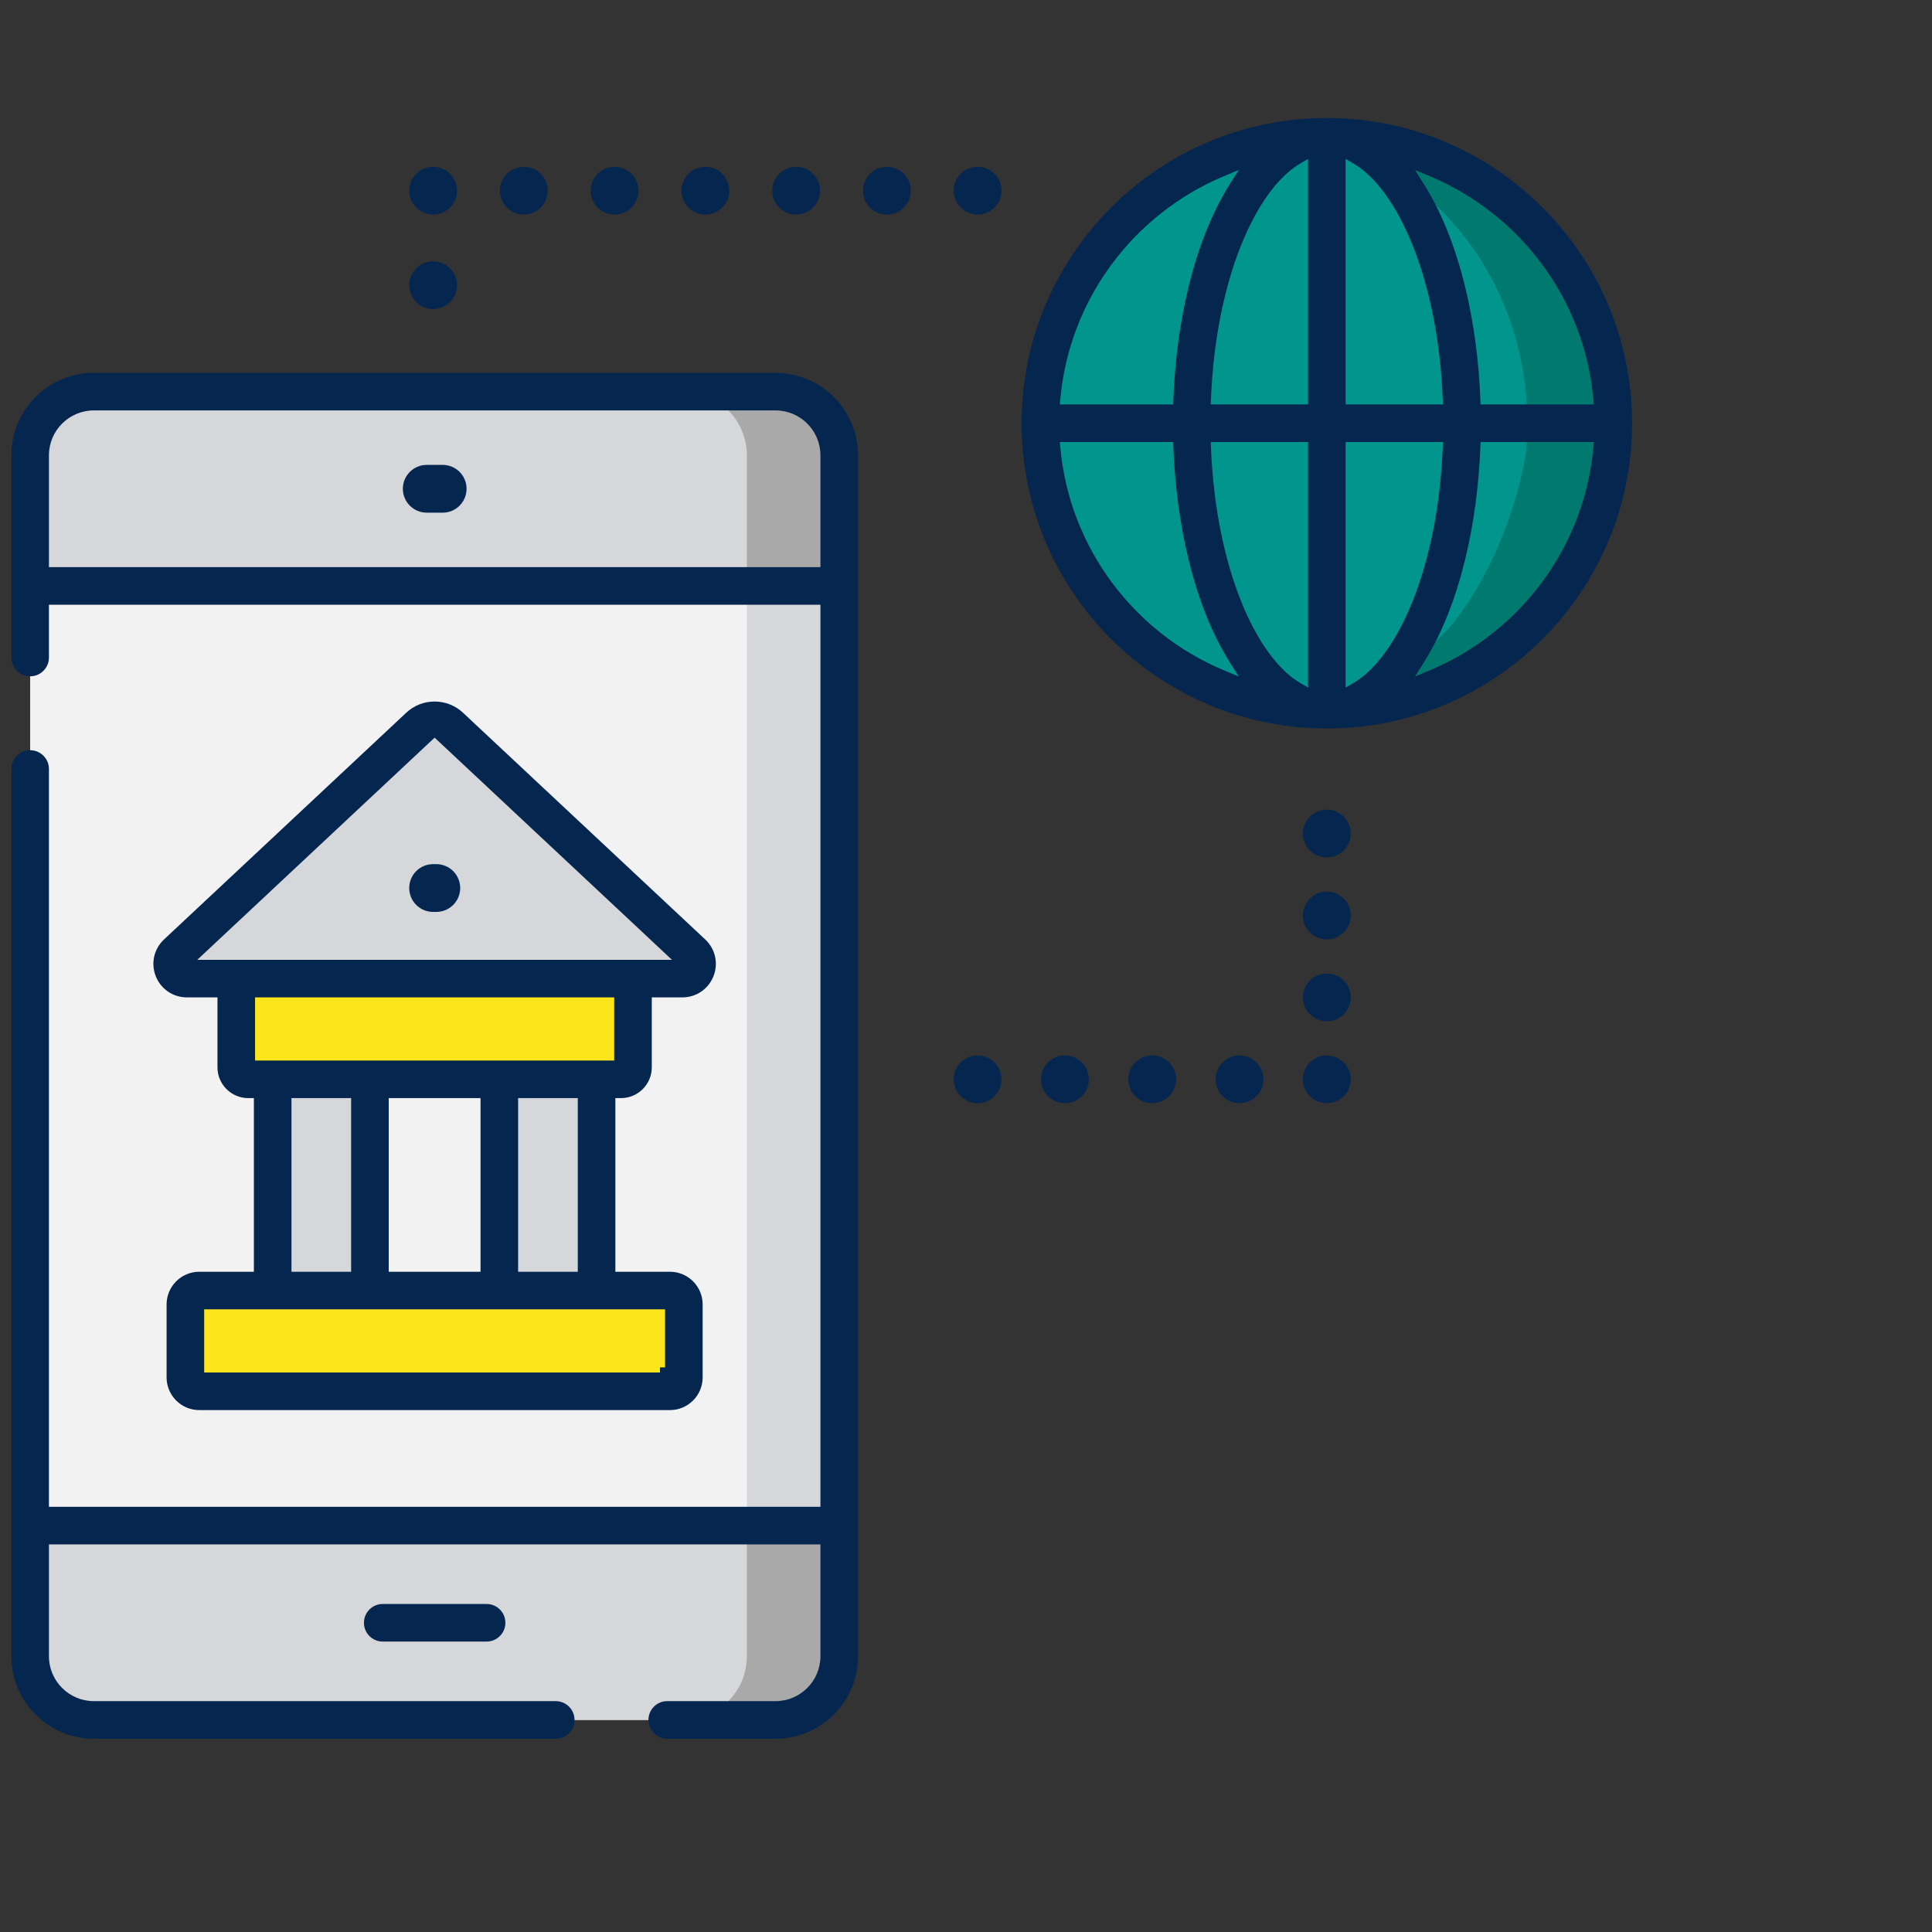 <svg width="154" height="154" viewBox="0 0 154 154" fill="none" xmlns="http://www.w3.org/2000/svg">
<rect x="0" y="0" width="154" height="154" fill="#333333" stroke="none"/>
<g clip-path="url(#clip0_1_1366)">
<path d="M121.892 49.888C130.807 40.972 130.807 26.518 121.892 17.602C112.977 8.687 98.522 8.687 89.607 17.602C80.692 26.518 80.692 40.972 89.607 49.888C98.522 58.803 112.977 58.803 121.892 49.888Z" fill="#00968D"/>
<path d="M105.763 10.904C104.914 10.904 104.076 10.951 103.25 11.042C113.648 12.293 121.74 21.975 121.74 33.736C121.74 45.497 113.648 55.18 103.25 56.431C104.076 56.521 104.913 56.569 105.763 56.569C118.373 56.569 128.595 46.346 128.595 33.736C128.595 21.126 118.373 10.904 105.763 10.904Z" fill="#00796E"/>
<path d="M2.404 36.294V132.017C2.404 134.822 4.678 137.095 7.482 137.095H61.818C64.623 137.095 66.897 134.822 66.897 132.017V36.294C66.897 33.49 64.623 31.216 61.818 31.216H7.482C4.678 31.216 2.404 33.49 2.404 36.294Z" fill="#F2F2F2"/>
<path d="M61.818 31.216H54.455C57.26 31.216 59.533 33.49 59.533 36.294V132.017C59.533 134.822 57.26 137.095 54.455 137.095H61.818C64.623 137.095 66.897 134.822 66.897 132.017V36.294C66.897 33.49 64.623 31.216 61.818 31.216Z" fill="#D6D7DA"/>
<path d="M66.897 132.017V121.607H2.404V132.017C2.404 134.822 4.678 137.095 7.482 137.095H61.818C64.623 137.095 66.897 134.822 66.897 132.017Z" fill="#D6D7DA"/>
<path d="M66.897 132.017V121.607H59.533V132.017C59.533 134.822 57.26 137.095 54.455 137.095H61.818C64.623 137.095 66.897 134.822 66.897 132.017Z" fill="#A9A9AA"/>
<path d="M66.897 36.294V46.705H2.404V36.294C2.404 33.49 4.678 31.216 7.482 31.216H61.818C64.623 31.216 66.897 33.49 66.897 36.294Z" fill="#D6D7DA"/>
<path d="M59.533 36.294V46.705H66.897V36.294C66.897 33.49 64.623 31.216 61.818 31.216H54.455C57.26 31.216 59.533 33.49 59.533 36.294Z" fill="#A9A9AA"/>
<path d="M33.418 57.899L14.105 75.976C13.329 76.702 13.843 78.003 14.905 78.003H54.394C55.457 78.003 55.971 76.702 55.195 75.976L35.882 57.899C35.189 57.25 34.111 57.25 33.418 57.899Z" fill="#D6D7DA"/>
<path d="M49.505 86.033H19.796C19.268 86.033 18.839 85.604 18.839 85.076V78.003H50.462V85.076C50.462 85.604 50.034 86.033 49.505 86.033Z" fill="#FDE51C"/>
<path d="M53.41 110.899H15.889C15.278 110.899 14.783 110.404 14.783 109.793V103.976C14.783 103.365 15.278 102.87 15.889 102.87H53.41C54.021 102.87 54.516 103.365 54.516 103.976V109.793C54.516 110.404 54.02 110.899 53.41 110.899Z" fill="#FDE51C"/>
<path d="M39.808 86.033H47.56V102.87H39.808V86.033Z" fill="#D6D7DA"/>
<path d="M21.741 86.033H29.493V102.87H21.741V86.033Z" fill="#D6D7DA"/>
<path d="M105.763 9.406C119.179 9.406 130.094 20.322 130.094 33.737C130.094 47.153 119.179 58.067 105.763 58.067C92.348 58.067 81.433 47.153 81.433 33.737C81.433 20.322 92.348 9.406 105.763 9.406ZM96.509 35.235L96.526 35.657C96.717 40.453 97.614 44.62 98.897 47.848C100.173 51.059 101.854 53.396 103.654 54.448L104.265 54.806V35.235H96.509ZM107.261 35.235V54.806L107.873 54.448C109.672 53.396 111.354 51.059 112.63 47.848C113.913 44.62 114.81 40.453 115.001 35.657L115.018 35.235H107.261ZM103.859 54.098L103.656 53.972C103.631 53.956 103.606 53.938 103.582 53.922C103.674 53.984 103.766 54.043 103.859 54.098ZM84.481 35.235L84.521 35.678C85.248 43.693 90.421 50.44 97.549 53.425L98.737 53.922L98.05 52.833C95.025 48.037 93.742 41.363 93.527 35.626L93.512 35.235H84.481ZM118.015 35.235L118 35.626C117.785 41.377 116.498 48.044 113.477 52.833L112.791 53.922L113.978 53.425C121.106 50.44 126.279 43.693 127.006 35.678L127.046 35.235H118.015ZM103.512 53.875C103.493 53.861 103.472 53.849 103.453 53.835C103.403 53.8 103.354 53.761 103.304 53.724C103.374 53.776 103.443 53.827 103.512 53.875ZM108.074 53.835C108.057 53.847 108.038 53.857 108.021 53.869C108.082 53.827 108.142 53.783 108.203 53.737C108.159 53.77 108.117 53.804 108.074 53.835ZM108.593 53.425C108.503 53.503 108.412 53.577 108.322 53.648C108.412 53.577 108.503 53.503 108.593 53.425ZM103.195 53.641C103.134 53.593 103.074 53.542 103.013 53.491C103.074 53.542 103.134 53.593 103.195 53.641ZM108.811 53.227C108.748 53.286 108.685 53.344 108.622 53.399C108.685 53.344 108.748 53.286 108.811 53.227ZM102.894 53.391C102.831 53.335 102.769 53.277 102.707 53.218C102.769 53.277 102.831 53.335 102.894 53.391ZM109.061 52.981C109.022 53.021 108.984 53.061 108.945 53.1C108.984 53.061 109.022 53.021 109.061 52.981ZM96.42 52.459C96.841 52.67 97.27 52.867 97.707 53.05C97.488 52.958 97.271 52.863 97.056 52.765C96.842 52.666 96.63 52.564 96.42 52.459ZM115.105 52.459C114.896 52.564 114.685 52.667 114.471 52.765C114.256 52.863 114.039 52.958 113.821 53.05C114.257 52.867 114.685 52.67 115.105 52.459ZM95.631 52.04C95.499 51.967 95.367 51.893 95.237 51.816C95.367 51.893 95.499 51.967 95.631 52.04ZM116.313 51.802C116.188 51.875 116.061 51.946 115.934 52.017C116.061 51.946 116.188 51.875 116.313 51.802ZM101.495 51.835C101.47 51.801 101.444 51.768 101.419 51.733C101.444 51.768 101.47 51.801 101.495 51.835ZM116.914 51.438C116.776 51.524 116.637 51.608 116.498 51.691C116.637 51.608 116.776 51.524 116.914 51.438ZM94.93 51.632C94.83 51.571 94.729 51.511 94.629 51.448C94.729 51.511 94.83 51.571 94.93 51.632ZM101.322 51.595C101.262 51.51 101.201 51.423 101.142 51.335C101.201 51.423 101.262 51.51 101.322 51.595ZM117.481 51.065C117.362 51.145 117.241 51.224 117.121 51.303C117.241 51.224 117.362 51.145 117.481 51.065ZM94.36 51.273C94.264 51.21 94.168 51.148 94.073 51.084C94.168 51.148 94.264 51.21 94.36 51.273ZM101.013 51.137C100.961 51.055 100.907 50.974 100.855 50.89C100.907 50.974 100.961 51.055 101.013 51.137ZM110.668 50.894C110.622 50.968 110.574 51.041 110.527 51.114C110.574 51.041 110.622 50.968 110.668 50.894ZM118.039 50.673C117.92 50.759 117.8 50.843 117.679 50.927C117.8 50.843 117.92 50.759 118.039 50.673ZM93.797 50.893C93.695 50.821 93.593 50.749 93.492 50.676C93.593 50.749 93.695 50.821 93.797 50.893ZM100.777 50.761C100.713 50.656 100.65 50.551 100.587 50.442C100.65 50.551 100.713 50.656 100.777 50.761ZM110.93 50.458C110.882 50.542 110.831 50.624 110.782 50.706C110.831 50.624 110.882 50.542 110.93 50.458ZM93.255 50.5C93.153 50.424 93.051 50.348 92.951 50.27C93.051 50.348 93.153 50.424 93.255 50.5ZM118.576 50.27C118.475 50.348 118.373 50.424 118.271 50.5C118.373 50.424 118.475 50.348 118.576 50.27ZM96.092 49.974C96.163 50.136 96.236 50.298 96.31 50.458C96.236 50.298 96.163 50.136 96.092 49.974ZM115.394 50.069C115.355 50.157 115.314 50.244 115.275 50.331C115.314 50.244 115.355 50.157 115.394 50.069ZM100.452 50.2C100.408 50.121 100.363 50.041 100.32 49.96C100.363 50.041 100.408 50.121 100.452 50.2ZM111.188 49.994C111.152 50.061 111.116 50.126 111.08 50.191C111.116 50.126 111.152 50.061 111.188 49.994ZM92.699 50.069C92.599 49.99 92.5 49.91 92.402 49.828C92.5 49.91 92.599 49.99 92.699 50.069ZM119.119 49.833C119.023 49.913 118.926 49.991 118.829 50.069C118.926 49.991 119.023 49.913 119.119 49.833ZM115.604 49.579C115.579 49.639 115.552 49.698 115.527 49.758C115.552 49.698 115.579 49.639 115.604 49.579ZM100.199 49.73C100.156 49.648 100.114 49.566 100.072 49.482C100.114 49.566 100.156 49.648 100.199 49.73ZM111.449 49.491C111.413 49.563 111.377 49.633 111.34 49.703C111.377 49.633 111.413 49.563 111.449 49.491ZM92.192 49.65C92.088 49.561 91.984 49.471 91.881 49.38C91.984 49.471 92.088 49.561 92.192 49.65ZM119.647 49.378C119.545 49.469 119.441 49.558 119.337 49.647C119.441 49.558 119.545 49.469 119.647 49.378ZM99.956 49.246C99.905 49.141 99.854 49.035 99.804 48.928C99.854 49.035 99.905 49.141 99.956 49.246ZM111.722 48.928C111.675 49.029 111.627 49.129 111.579 49.228C111.627 49.129 111.675 49.029 111.722 48.928ZM120.133 48.933C120.039 49.022 119.943 49.11 119.847 49.197C119.943 49.11 120.039 49.022 120.133 48.933ZM91.663 49.183C91.572 49.1 91.483 49.017 91.394 48.933C91.483 49.017 91.572 49.1 91.663 49.183ZM99.705 48.709C99.664 48.62 99.624 48.53 99.585 48.44C99.624 48.53 99.664 48.62 99.705 48.709ZM111.958 48.4C111.914 48.503 111.869 48.605 111.824 48.705C111.869 48.605 111.914 48.503 111.958 48.4ZM120.633 48.442C120.547 48.53 120.46 48.616 120.372 48.702C120.46 48.616 120.547 48.53 120.633 48.442ZM91.139 48.688C91.073 48.623 91.007 48.557 90.942 48.491C91.007 48.557 91.073 48.623 91.139 48.688ZM121.104 47.95C121.014 48.047 120.923 48.144 120.832 48.239C120.923 48.144 121.014 48.047 121.104 47.95ZM90.649 48.192C90.585 48.125 90.521 48.056 90.457 47.988C90.521 48.056 90.585 48.125 90.649 48.192ZM112.207 47.809C112.165 47.912 112.123 48.015 112.081 48.116C112.123 48.015 112.165 47.912 112.207 47.809ZM99.436 48.092C99.406 48.019 99.376 47.947 99.346 47.873C99.376 47.947 99.406 48.019 99.436 48.092ZM90.212 47.722C90.123 47.623 90.036 47.523 89.949 47.422C90.036 47.523 90.123 47.623 90.212 47.722ZM121.56 47.442C121.479 47.535 121.398 47.627 121.316 47.719C121.398 47.627 121.479 47.535 121.56 47.442ZM112.444 47.196C112.391 47.339 112.337 47.48 112.282 47.619C112.337 47.48 112.391 47.339 112.444 47.196ZM99.219 47.556C99.183 47.464 99.148 47.372 99.113 47.279C99.148 47.372 99.183 47.464 99.219 47.556ZM89.778 47.224C89.688 47.117 89.599 47.009 89.511 46.9C89.599 47.009 89.688 47.117 89.778 47.224ZM122.064 46.841C121.961 46.969 121.856 47.096 121.75 47.222C121.856 47.096 121.961 46.969 122.064 46.841ZM112.659 46.602C112.612 46.736 112.565 46.869 112.517 47C112.565 46.869 112.612 46.736 112.659 46.602ZM98.98 46.918C98.942 46.813 98.906 46.708 98.869 46.602C98.906 46.708 98.942 46.813 98.98 46.918ZM122.461 46.329C122.365 46.457 122.269 46.584 122.169 46.709C122.269 46.584 122.365 46.457 122.461 46.329ZM89.336 46.684C89.255 46.58 89.175 46.475 89.095 46.37C89.175 46.475 89.255 46.58 89.336 46.684ZM98.78 46.344C98.746 46.243 98.713 46.142 98.68 46.04C98.713 46.142 98.746 46.243 98.78 46.344ZM112.879 45.941C112.836 46.077 112.792 46.211 112.748 46.344C112.792 46.211 112.836 46.077 112.879 45.941ZM122.856 45.79C122.773 45.907 122.69 46.024 122.605 46.14C122.69 46.024 122.773 45.907 122.856 45.79ZM88.915 46.131C88.846 46.038 88.779 45.943 88.711 45.849C88.779 45.943 88.846 46.038 88.915 46.131ZM113.07 45.324C113.027 45.469 112.983 45.613 112.938 45.755C112.983 45.613 113.027 45.469 113.07 45.324ZM98.572 45.703C98.533 45.578 98.495 45.452 98.457 45.324C98.495 45.452 98.533 45.578 98.572 45.703ZM123.226 45.248C123.152 45.361 123.078 45.473 123.001 45.584C123.078 45.473 123.152 45.361 123.226 45.248ZM88.509 45.562C88.432 45.45 88.358 45.336 88.283 45.223C88.358 45.336 88.432 45.45 88.509 45.562ZM98.385 45.084C98.338 44.921 98.294 44.756 98.249 44.59C98.294 44.756 98.338 44.921 98.385 45.084ZM113.279 44.59C113.234 44.756 113.188 44.921 113.141 45.084C113.188 44.921 113.234 44.756 113.279 44.59ZM88.14 45.007C88.045 44.858 87.953 44.708 87.861 44.557C87.953 44.708 88.045 44.858 88.14 45.007ZM123.59 44.679C123.526 44.782 123.464 44.887 123.398 44.989C123.464 44.887 123.526 44.782 123.59 44.679ZM87.774 44.415C87.697 44.285 87.623 44.153 87.548 44.022C87.623 44.153 87.697 44.285 87.774 44.415ZM123.979 44.022C123.904 44.153 123.83 44.284 123.752 44.414C123.83 44.284 123.904 44.153 123.979 44.022ZM98.193 44.387C98.151 44.228 98.111 44.069 98.071 43.907C98.111 44.069 98.151 44.228 98.193 44.387ZM113.457 43.907C113.416 44.069 113.375 44.228 113.333 44.387C113.375 44.228 113.416 44.069 113.457 43.907ZM97.857 43.009C97.91 43.248 97.965 43.484 98.022 43.717C97.965 43.484 97.91 43.248 97.857 43.009ZM113.621 43.22C113.583 43.387 113.544 43.553 113.504 43.717C113.544 43.553 113.583 43.387 113.621 43.22ZM87.109 43.211C87.006 43.01 86.908 42.806 86.812 42.602C86.908 42.806 87.006 43.01 87.109 43.211ZM124.417 43.212C124.386 43.273 124.353 43.332 124.322 43.393C124.353 43.332 124.386 43.273 124.417 43.212ZM86.598 42.127C86.574 42.071 86.548 42.016 86.524 41.96C86.548 42.016 86.574 42.071 86.598 42.127ZM125.002 41.96C124.978 42.016 124.954 42.071 124.929 42.127C124.954 42.071 124.978 42.016 125.002 41.96ZM97.607 41.768C97.593 41.693 97.578 41.617 97.564 41.542C97.578 41.617 97.593 41.693 97.607 41.768ZM113.962 41.542C113.949 41.617 113.934 41.693 113.92 41.768C113.934 41.693 113.949 41.617 113.962 41.542ZM125.273 41.297C125.215 41.446 125.154 41.593 125.093 41.74C125.154 41.593 125.215 41.446 125.273 41.297ZM86.401 41.662C86.355 41.55 86.308 41.439 86.264 41.326C86.308 41.439 86.355 41.55 86.401 41.662ZM97.477 41.027C97.463 40.94 97.446 40.853 97.432 40.766C97.446 40.853 97.463 40.94 97.477 41.027ZM114.094 40.766C114.08 40.853 114.065 40.94 114.05 41.027C114.065 40.94 114.08 40.853 114.094 40.766ZM125.514 40.645C125.469 40.773 125.422 40.9 125.375 41.027C125.422 40.9 125.469 40.773 125.514 40.645ZM86.128 40.964C86.093 40.867 86.056 40.77 86.022 40.673C86.056 40.77 86.093 40.867 86.128 40.964ZM114.22 39.916C114.198 40.075 114.174 40.233 114.151 40.39C114.174 40.233 114.198 40.075 114.22 39.916ZM125.723 40.016C125.684 40.141 125.642 40.265 125.6 40.389C125.642 40.265 125.684 40.141 125.723 40.016ZM85.92 40.374C85.874 40.236 85.829 40.099 85.786 39.96C85.829 40.099 85.874 40.236 85.92 40.374ZM97.366 40.325C97.35 40.222 97.334 40.118 97.32 40.014C97.334 40.118 97.35 40.222 97.366 40.325ZM85.719 39.739C85.677 39.599 85.635 39.458 85.596 39.316C85.635 39.458 85.677 39.599 85.719 39.739ZM114.316 39.165C114.295 39.343 114.272 39.519 114.249 39.694C114.272 39.519 114.295 39.343 114.316 39.165ZM125.93 39.316C125.897 39.437 125.861 39.556 125.826 39.676C125.861 39.556 125.897 39.437 125.93 39.316ZM97.229 39.316C97.225 39.286 97.221 39.255 97.217 39.225C97.221 39.255 97.225 39.286 97.229 39.316ZM126.107 38.634C126.073 38.774 126.037 38.913 126 39.052C126.037 38.913 126.073 38.774 126.107 38.634ZM85.519 39.025C85.484 38.89 85.449 38.755 85.416 38.619C85.449 38.755 85.484 38.89 85.519 39.025ZM114.401 38.398C114.39 38.505 114.378 38.61 114.367 38.716C114.378 38.61 114.39 38.505 114.401 38.398ZM97.151 38.634C97.143 38.557 97.134 38.48 97.126 38.403C97.134 38.48 97.143 38.557 97.151 38.634ZM85.355 38.353C85.325 38.221 85.296 38.088 85.268 37.954C85.296 38.088 85.325 38.221 85.355 38.353ZM126.255 37.963C126.23 38.084 126.204 38.205 126.177 38.325C126.204 38.205 126.23 38.084 126.255 37.963ZM97.079 37.897C97.068 37.779 97.057 37.661 97.047 37.543C97.057 37.661 97.068 37.779 97.079 37.897ZM114.478 37.542C114.468 37.661 114.458 37.779 114.448 37.897C114.458 37.779 114.468 37.661 114.478 37.542ZM85.205 37.63C85.181 37.505 85.159 37.38 85.137 37.254C85.159 37.38 85.181 37.505 85.205 37.63ZM126.384 37.281C126.365 37.392 126.345 37.503 126.324 37.613C126.345 37.503 126.365 37.392 126.384 37.281ZM114.543 36.635C114.533 36.812 114.52 36.989 114.507 37.165C114.52 36.989 114.533 36.812 114.543 36.635ZM93.172 36.69C93.18 36.826 93.191 36.962 93.201 37.1C93.192 36.977 93.182 36.855 93.174 36.733L93.172 36.69ZM97.014 37.1C97.004 36.964 96.995 36.827 96.987 36.69C96.995 36.827 97.004 36.964 97.014 37.1ZM118.353 36.736C118.346 36.857 118.335 36.978 118.327 37.1C118.336 36.963 118.347 36.827 118.355 36.691L118.353 36.736ZM85.085 36.925C85.065 36.799 85.047 36.673 85.03 36.547C85.047 36.673 85.065 36.799 85.085 36.925ZM126.497 36.549C126.482 36.658 126.466 36.768 126.45 36.877C126.466 36.768 126.482 36.658 126.497 36.549ZM96.962 36.263C96.959 36.191 96.953 36.12 96.95 36.048C96.943 35.913 96.938 35.777 96.932 35.642C96.94 35.85 96.951 36.057 96.962 36.263ZM84.925 35.642C84.943 35.836 84.966 36.028 84.989 36.221C84.982 36.163 84.973 36.106 84.966 36.048L84.925 35.642ZM126.601 35.642C126.589 35.777 126.575 35.913 126.56 36.048C126.554 36.099 126.547 36.149 126.541 36.2C126.562 36.015 126.584 35.829 126.601 35.642ZM97.549 14.049C90.421 17.034 85.248 23.781 84.521 31.796L84.481 32.239H93.512L93.527 31.848C93.742 26.097 95.029 19.43 98.05 14.641L98.737 13.552L97.549 14.049ZM103.654 13.026C101.854 14.079 100.173 16.415 98.897 19.626C97.614 22.853 96.717 27.021 96.526 31.816L96.509 32.239H104.265V12.668L103.654 13.026ZM107.261 32.239H115.018L115.001 31.816C114.81 27.021 113.913 22.853 112.63 19.626C111.354 16.414 109.672 14.079 107.873 13.026L107.261 12.668V32.239ZM113.477 14.641C116.498 19.429 117.785 26.097 118 31.848L118.015 32.239H127.046L127.006 31.796C126.279 23.781 121.106 17.034 113.978 14.049L112.791 13.552L113.477 14.641ZM93.221 30.079C93.178 30.671 93.143 31.257 93.122 31.833C93.143 31.257 93.178 30.671 93.221 30.079ZM126.56 31.427C126.575 31.562 126.589 31.697 126.601 31.833C126.584 31.647 126.562 31.461 126.541 31.276C126.546 31.326 126.555 31.377 126.56 31.427ZM114.578 31.427L114.595 31.833C114.585 31.57 114.571 31.308 114.556 31.048C114.563 31.174 114.571 31.3 114.578 31.427ZM96.932 31.833L96.95 31.427C96.954 31.348 96.958 31.268 96.962 31.189C96.951 31.402 96.941 31.617 96.932 31.833ZM84.925 31.833L84.966 31.427C84.974 31.355 84.985 31.283 84.994 31.211C84.969 31.417 84.944 31.625 84.925 31.833ZM85.03 30.924C85.047 30.798 85.065 30.673 85.085 30.548C85.065 30.673 85.047 30.798 85.03 30.924ZM126.444 30.562C126.461 30.677 126.478 30.793 126.494 30.908C126.478 30.793 126.461 30.677 126.444 30.562ZM114.504 30.27C114.518 30.458 114.532 30.646 114.543 30.836C114.532 30.646 114.518 30.458 114.504 30.27ZM96.99 30.732C96.999 30.59 97.009 30.449 97.019 30.309C97.009 30.449 96.999 30.59 96.99 30.732ZM85.137 30.219C85.159 30.093 85.181 29.968 85.205 29.843C85.181 29.968 85.159 30.093 85.137 30.219ZM126.324 29.859C126.345 29.97 126.365 30.08 126.384 30.191C126.365 30.08 126.345 29.97 126.324 29.859ZM114.445 29.55C114.456 29.676 114.468 29.803 114.478 29.931C114.468 29.803 114.456 29.676 114.445 29.55ZM97.047 29.93C97.059 29.787 97.072 29.645 97.085 29.503C97.072 29.645 97.059 29.787 97.047 29.93ZM85.268 29.519C85.296 29.385 85.325 29.252 85.355 29.119C85.325 29.252 85.296 29.385 85.268 29.519ZM126.177 29.148C126.204 29.268 126.23 29.389 126.255 29.51C126.23 29.389 126.204 29.268 126.177 29.148ZM114.342 28.534C114.363 28.713 114.383 28.893 114.401 29.074C114.383 28.893 114.363 28.713 114.342 28.534ZM97.126 29.069C97.136 28.971 97.147 28.872 97.158 28.774C97.147 28.872 97.136 28.971 97.126 29.069ZM85.419 28.84C85.456 28.689 85.495 28.538 85.535 28.389C85.495 28.538 85.456 28.689 85.419 28.84ZM126 28.421C126.037 28.559 126.072 28.698 126.106 28.837C126.072 28.698 126.037 28.559 126 28.421ZM114.234 27.663C114.263 27.876 114.29 28.091 114.316 28.308C114.29 28.091 114.263 27.876 114.234 27.663ZM97.218 28.24C97.227 28.166 97.237 28.091 97.247 28.017C97.237 28.091 97.227 28.166 97.218 28.24ZM125.826 27.797C125.861 27.915 125.895 28.033 125.928 28.151C125.895 28.033 125.861 27.915 125.826 27.797ZM85.601 28.142C85.646 27.981 85.692 27.822 85.741 27.663C85.692 27.822 85.646 27.981 85.601 28.142ZM114.134 26.973C114.162 27.151 114.188 27.331 114.213 27.513C114.188 27.331 114.162 27.151 114.134 26.973ZM85.793 27.488C85.835 27.353 85.881 27.218 85.926 27.084C85.881 27.218 85.835 27.353 85.793 27.488ZM97.324 27.438C97.346 27.282 97.37 27.127 97.393 26.973C97.37 27.127 97.346 27.282 97.324 27.438ZM125.6 27.084C125.64 27.202 125.68 27.319 125.717 27.438C125.68 27.319 125.64 27.202 125.6 27.084ZM125.335 26.341C125.397 26.502 125.457 26.665 125.514 26.828C125.457 26.665 125.397 26.502 125.335 26.341ZM86.022 26.8C86.061 26.69 86.102 26.581 86.142 26.472C86.102 26.581 86.061 26.69 86.022 26.8ZM97.434 26.699C97.466 26.497 97.501 26.297 97.536 26.099C97.501 26.297 97.466 26.497 97.434 26.699ZM113.992 26.099C114.027 26.297 114.06 26.497 114.092 26.699C114.06 26.497 114.027 26.297 113.992 26.099ZM125.083 25.706C125.147 25.862 125.212 26.018 125.273 26.176C125.212 26.018 125.147 25.862 125.083 25.706ZM86.264 26.146C86.311 26.026 86.362 25.906 86.412 25.786C86.362 25.906 86.311 26.026 86.264 26.146ZM97.91 24.239C97.786 24.781 97.672 25.337 97.569 25.909C97.672 25.337 97.786 24.781 97.91 24.239ZM113.725 24.73C113.808 25.115 113.886 25.509 113.958 25.909C113.886 25.509 113.808 25.115 113.725 24.73ZM86.524 25.513C86.588 25.363 86.656 25.216 86.723 25.068C86.656 25.216 86.588 25.363 86.524 25.513ZM124.804 25.068C124.872 25.216 124.938 25.363 125.002 25.513C124.938 25.363 124.872 25.216 124.804 25.068ZM87.109 24.262C87.212 24.059 87.32 23.859 87.429 23.66C87.32 23.859 87.212 24.059 87.109 24.262ZM113.507 23.767C113.533 23.871 113.556 23.976 113.581 24.081C113.556 23.976 113.533 23.871 113.507 23.767ZM117.412 23.774C117.403 23.736 117.395 23.698 117.386 23.66C117.395 23.698 117.403 23.736 117.412 23.774ZM87.604 23.355C87.663 23.251 87.722 23.146 87.783 23.044C87.722 23.146 87.663 23.251 87.604 23.355ZM98.124 23.355C98.147 23.265 98.169 23.175 98.193 23.086C98.169 23.175 98.147 23.265 98.124 23.355ZM113.333 23.086C113.357 23.175 113.38 23.265 113.403 23.355C113.38 23.265 113.357 23.175 113.333 23.086ZM123.745 23.046C123.806 23.148 123.864 23.251 123.923 23.355C123.864 23.251 123.806 23.148 123.745 23.046ZM87.849 22.936C87.947 22.774 88.045 22.613 88.147 22.455C88.045 22.613 87.947 22.774 87.849 22.936ZM123.386 22.467C123.462 22.584 123.534 22.703 123.607 22.822C123.534 22.703 123.462 22.584 123.386 22.467ZM98.277 22.779C98.313 22.649 98.348 22.519 98.385 22.391C98.348 22.519 98.313 22.649 98.277 22.779ZM113.141 22.391C113.178 22.519 113.214 22.649 113.25 22.779C113.214 22.649 113.178 22.519 113.141 22.391ZM123 21.888C123.077 21.998 123.151 22.11 123.225 22.223C123.151 22.11 123.077 21.998 123 21.888ZM88.35 22.149C88.403 22.07 88.455 21.99 88.509 21.911C88.455 21.99 88.403 22.07 88.35 22.149ZM112.943 21.732C112.978 21.845 113.012 21.957 113.046 22.071C113.012 21.957 112.978 21.845 112.943 21.732ZM98.488 22.047C98.516 21.954 98.543 21.862 98.572 21.77C98.543 21.862 98.516 21.954 98.488 22.047ZM122.607 21.336C122.68 21.435 122.751 21.535 122.823 21.636C122.751 21.535 122.68 21.435 122.607 21.336ZM88.774 21.538C88.816 21.479 88.857 21.42 88.9 21.361C88.857 21.42 88.816 21.479 88.774 21.538ZM112.738 21.102C112.775 21.212 112.811 21.322 112.847 21.434C112.811 21.322 112.775 21.212 112.738 21.102ZM98.695 21.388C98.726 21.292 98.757 21.198 98.789 21.104C98.757 21.198 98.726 21.292 98.695 21.388ZM122.182 20.78C122.266 20.887 122.349 20.995 122.431 21.104C122.349 20.995 122.266 20.887 122.182 20.78ZM89.165 21.012C89.218 20.943 89.269 20.874 89.323 20.807C89.269 20.874 89.218 20.943 89.165 21.012ZM112.515 20.468C112.558 20.586 112.601 20.706 112.643 20.827C112.601 20.706 112.558 20.586 112.515 20.468ZM98.896 20.793C98.928 20.701 98.96 20.609 98.993 20.519C98.96 20.609 98.928 20.701 98.896 20.793ZM121.743 20.242C121.841 20.358 121.937 20.476 122.033 20.595C121.937 20.476 121.841 20.358 121.743 20.242ZM89.531 20.55C89.615 20.447 89.699 20.344 89.785 20.242C89.699 20.344 89.615 20.447 89.531 20.55ZM112.28 19.849C112.331 19.978 112.381 20.11 112.431 20.242C112.381 20.11 112.331 19.978 112.28 19.849ZM99.137 20.132C99.165 20.058 99.193 19.984 99.221 19.911C99.193 19.984 99.165 20.058 99.137 20.132ZM89.94 20.061C90.035 19.951 90.131 19.841 90.229 19.732C90.131 19.841 90.035 19.951 89.94 20.061ZM121.316 19.754C121.397 19.844 121.477 19.935 121.556 20.026C121.477 19.935 121.397 19.844 121.316 19.754ZM112.051 19.288C112.106 19.419 112.161 19.551 112.214 19.685C112.161 19.551 112.106 19.419 112.051 19.288ZM99.348 19.596C99.382 19.512 99.415 19.43 99.45 19.348C99.415 19.43 99.382 19.512 99.348 19.596ZM90.419 19.526C90.504 19.436 90.588 19.345 90.673 19.256C90.588 19.345 90.504 19.436 90.419 19.526ZM120.832 19.233C120.923 19.329 121.014 19.425 121.104 19.523C121.014 19.425 120.923 19.329 120.832 19.233ZM111.83 18.781C111.872 18.875 111.914 18.97 111.956 19.065C111.914 18.97 111.872 18.875 111.83 18.781ZM120.378 18.776C120.464 18.86 120.549 18.945 120.633 19.03C120.549 18.945 120.464 18.86 120.378 18.776ZM99.588 19.025C99.624 18.943 99.66 18.862 99.697 18.781C99.66 18.862 99.624 18.943 99.588 19.025ZM90.918 19.004C90.994 18.928 91.07 18.852 91.147 18.777C91.07 18.852 90.994 18.928 90.918 19.004ZM99.806 18.541C99.864 18.417 99.922 18.296 99.981 18.176C99.922 18.296 99.864 18.417 99.806 18.541ZM91.403 18.531C91.496 18.443 91.591 18.356 91.686 18.27C91.591 18.356 91.496 18.443 91.403 18.531ZM119.884 18.31C119.959 18.378 120.033 18.447 120.107 18.517C120.033 18.447 119.959 18.378 119.884 18.31ZM111.545 18.176C111.6 18.287 111.653 18.4 111.707 18.514C111.653 18.4 111.6 18.287 111.545 18.176ZM91.885 18.09C91.99 17.997 92.096 17.904 92.203 17.814C92.096 17.904 91.99 17.997 91.885 18.09ZM119.378 17.861C119.458 17.929 119.536 17.998 119.615 18.067C119.536 17.998 119.458 17.929 119.378 17.861ZM100.062 18.01C100.112 17.91 100.163 17.813 100.213 17.716C100.163 17.813 100.112 17.91 100.062 18.01ZM111.333 17.756C111.376 17.837 111.418 17.919 111.459 18.002C111.418 17.919 111.376 17.837 111.333 17.756ZM92.402 17.645C92.507 17.557 92.615 17.471 92.722 17.386C92.615 17.471 92.507 17.557 92.402 17.645ZM118.804 17.386C118.902 17.464 118.999 17.541 119.095 17.621C118.999 17.541 118.902 17.464 118.804 17.386ZM100.333 17.487C100.379 17.403 100.425 17.32 100.471 17.238C100.425 17.32 100.379 17.403 100.333 17.487ZM111.073 17.27C111.112 17.34 111.151 17.411 111.19 17.482C111.151 17.411 111.112 17.34 111.073 17.27ZM118.276 16.977C118.383 17.056 118.489 17.137 118.594 17.219C118.489 17.137 118.383 17.056 118.276 16.977ZM92.951 17.203C93.057 17.121 93.165 17.041 93.273 16.96C93.165 17.041 93.057 17.121 92.951 17.203ZM100.599 17.013C100.665 16.899 100.732 16.788 100.798 16.679C100.732 16.788 100.665 16.899 100.599 17.013ZM110.792 16.785C110.836 16.857 110.88 16.93 110.922 17.004C110.88 16.93 110.836 16.857 110.792 16.785ZM93.488 16.8C93.618 16.706 93.749 16.614 93.881 16.523C93.749 16.614 93.618 16.706 93.488 16.8ZM117.725 16.578C117.822 16.646 117.919 16.714 118.015 16.783C117.919 16.714 117.822 16.646 117.725 16.578ZM100.857 16.581C100.912 16.492 100.969 16.405 101.025 16.318C100.969 16.405 100.912 16.492 100.857 16.581ZM110.521 16.349C110.57 16.424 110.619 16.5 110.667 16.577C110.619 16.5 110.57 16.424 110.521 16.349ZM94.052 16.404C94.189 16.311 94.328 16.22 94.467 16.13C94.328 16.22 94.189 16.311 94.052 16.404ZM117.121 16.171C117.239 16.248 117.358 16.325 117.475 16.404C117.358 16.325 117.239 16.248 117.121 16.171ZM101.146 16.133C101.213 16.032 101.282 15.935 101.35 15.839C101.282 15.935 101.213 16.032 101.146 16.133ZM94.604 16.041C94.76 15.943 94.918 15.848 95.076 15.754C94.918 15.848 94.76 15.943 94.604 16.041ZM116.559 15.819C116.668 15.885 116.777 15.95 116.884 16.018C116.777 15.95 116.668 15.885 116.559 15.819ZM109.529 15C109.721 15.226 109.911 15.469 110.098 15.727C109.911 15.469 109.721 15.226 109.529 15ZM101.428 15.727C101.469 15.67 101.513 15.615 101.554 15.56C101.513 15.615 101.469 15.67 101.428 15.727ZM95.211 15.671C95.35 15.589 95.491 15.512 95.632 15.434C95.491 15.512 95.35 15.589 95.211 15.671ZM115.895 15.434C116.034 15.511 116.174 15.588 116.311 15.669C116.174 15.588 116.034 15.511 115.895 15.434ZM96.419 15.015C96.63 14.909 96.842 14.807 97.056 14.709C97.271 14.61 97.488 14.515 97.707 14.424C97.27 14.607 96.841 14.804 96.419 15.015ZM115.387 15.161C115.493 15.216 115.599 15.27 115.704 15.326C115.599 15.27 115.493 15.216 115.387 15.161ZM102.348 14.611C102.231 14.735 102.113 14.864 101.998 15C102.113 14.864 102.231 14.735 102.348 14.611ZM108.945 14.373C108.984 14.411 109.022 14.451 109.061 14.491C109.022 14.451 108.984 14.411 108.945 14.373ZM108.634 14.085C108.684 14.129 108.734 14.175 108.784 14.222C108.734 14.175 108.684 14.129 108.634 14.085ZM102.744 14.221C102.79 14.178 102.835 14.135 102.881 14.094C102.835 14.135 102.79 14.178 102.744 14.221ZM108.333 13.834C108.391 13.879 108.447 13.927 108.504 13.975C108.447 13.927 108.391 13.879 108.333 13.834ZM103.087 13.921C103.119 13.895 103.15 13.867 103.182 13.842C103.15 13.867 103.119 13.895 103.087 13.921ZM108.074 13.639C108.116 13.668 108.156 13.701 108.198 13.732C108.133 13.684 108.069 13.636 108.004 13.592C108.027 13.607 108.051 13.623 108.074 13.639ZM103.331 13.73C103.372 13.7 103.411 13.668 103.453 13.639C103.478 13.621 103.504 13.603 103.53 13.586C103.463 13.632 103.397 13.681 103.331 13.73ZM103.562 13.565C103.661 13.498 103.76 13.435 103.859 13.377C103.76 13.435 103.661 13.498 103.562 13.565ZM107.872 13.502C107.901 13.521 107.929 13.541 107.958 13.56C107.862 13.495 107.765 13.434 107.667 13.377L107.872 13.502ZM114.578 36.048C114.572 36.157 114.565 36.266 114.559 36.374C114.573 36.132 114.585 35.888 114.595 35.642C114.59 35.777 114.584 35.913 114.578 36.048ZM102.592 53.11C102.505 53.025 102.419 52.937 102.333 52.846C102.419 52.937 102.505 53.025 102.592 53.11ZM102.302 52.815C102.219 52.726 102.137 52.633 102.055 52.538C102.137 52.633 102.219 52.726 102.302 52.815ZM96.398 52.447C96.196 52.346 95.996 52.242 95.798 52.134C95.996 52.242 96.196 52.346 96.398 52.447ZM115.704 52.147C115.52 52.246 115.335 52.343 115.148 52.438C115.335 52.343 115.52 52.246 115.704 52.147ZM110.107 51.734C110.029 51.843 109.949 51.948 109.87 52.051C109.949 51.948 110.029 51.843 110.107 51.734ZM109.478 52.529C109.398 52.622 109.318 52.713 109.237 52.8C109.318 52.713 109.398 52.622 109.478 52.529ZM117.265 44.351C117.228 44.509 117.19 44.667 117.151 44.824C117.19 44.667 117.228 44.509 117.265 44.351ZM94.487 45.261C94.469 45.194 94.452 45.127 94.435 45.06C94.452 45.127 94.469 45.194 94.487 45.261ZM97.666 42.084C97.678 42.145 97.689 42.207 97.702 42.268C97.689 42.207 97.678 42.145 97.666 42.084ZM124.714 42.602C124.625 42.792 124.533 42.981 124.438 43.169C124.533 42.981 124.625 42.792 124.714 42.602ZM124.098 23.66C124.208 23.859 124.314 24.059 124.417 24.262C124.314 24.059 124.208 23.859 124.098 23.66ZM117.02 22.136C117.052 22.257 117.082 22.378 117.113 22.499C117.082 22.378 117.052 22.257 117.02 22.136ZM109.237 14.673C109.306 14.748 109.375 14.825 109.444 14.904C109.375 14.825 109.306 14.748 109.237 14.673ZM95.823 15.326C95.969 15.247 96.116 15.171 96.264 15.096C96.116 15.171 95.969 15.247 95.823 15.326ZM102.348 14.611C102.429 14.526 102.51 14.443 102.591 14.363C102.51 14.443 102.429 14.526 102.348 14.611Z" fill="#05264F"/>
<path d="M61.817 29.719C65.443 29.719 68.394 32.669 68.394 36.295V132.018C68.394 135.643 65.443 138.594 61.817 138.594H53.185C52.357 138.594 51.687 137.923 51.687 137.096C51.687 136.268 52.357 135.598 53.185 135.598H61.817C63.792 135.598 65.397 133.992 65.397 132.018V123.105H3.901V132.018C3.901 133.992 5.507 135.598 7.481 135.598H44.298C45.125 135.598 45.796 136.268 45.796 137.096C45.796 137.923 45.125 138.594 44.298 138.594H7.481C3.856 138.594 0.905 135.643 0.905 132.018V61.297C0.905 60.469 1.576 59.799 2.403 59.799C3.231 59.799 3.901 60.469 3.901 61.297V120.109H65.397V48.203H3.901V52.41C3.901 53.237 3.231 53.908 2.403 53.908C1.576 53.908 0.905 53.237 0.905 52.41V36.295C0.905 32.669 3.856 29.719 7.481 29.719H61.817ZM7.481 32.715C5.507 32.715 3.901 34.32 3.901 36.295V45.207H65.397V36.295C65.397 34.32 63.792 32.715 61.817 32.715H7.481Z" fill="#05264F"/>
<path d="M38.786 127.854C39.613 127.854 40.284 128.524 40.284 129.352C40.284 130.179 39.613 130.849 38.786 130.85H30.508C29.68 130.85 29.01 130.179 29.01 129.352C29.01 128.524 29.68 127.854 30.508 127.854H38.786Z" fill="#05264F"/>
<path d="M35.286 37.056C36.337 37.056 37.19 37.908 37.19 38.96C37.19 40.012 36.337 40.865 35.286 40.865H34.016C32.964 40.865 32.112 40.012 32.112 38.96C32.112 37.908 32.964 37.056 34.016 37.056H35.286Z" fill="#05264F"/>
<path d="M32.388 56.806C33.653 55.623 35.636 55.623 36.9 56.807L56.213 74.883C57.02 75.637 57.277 76.786 56.872 77.814C56.466 78.84 55.493 79.502 54.389 79.502H51.954V85.076C51.954 86.43 50.852 87.531 49.498 87.531H49.051V101.372H53.404C54.84 101.372 56.008 102.541 56.008 103.977V109.794C56.008 111.229 54.84 112.398 53.404 112.398H15.883C14.448 112.398 13.279 111.229 13.279 109.794V103.977C13.279 102.541 14.448 101.372 15.883 101.372H20.237V87.531H19.79C18.436 87.531 17.334 86.43 17.334 85.076V79.502H14.899C13.795 79.502 12.822 78.84 12.416 77.814C12.011 76.786 12.269 75.637 13.075 74.883L32.388 56.806ZM16.275 104.368V109.402H52.606V108.996H53.012V104.368H16.275ZM23.233 87.531V101.372H27.988V87.531H23.233ZM30.985 87.531V101.372H38.303V87.531H30.985ZM41.299 87.531V101.372H46.055V87.531H41.299ZM20.331 79.502V84.535H48.958V79.502H20.331ZM15.726 76.506H53.562L34.644 58.798L15.726 76.506Z" fill="#05264F"/>
<path d="M34.524 72.689H34.778C35.83 72.689 36.682 71.836 36.682 70.784C36.682 69.732 35.83 68.88 34.778 68.88H34.524C33.472 68.88 32.62 69.732 32.62 70.784C32.62 71.836 33.472 72.689 34.524 72.689Z" fill="#05264F"/>
<path d="M105.764 68.345C106.81 68.345 107.665 67.5 107.665 66.44C107.665 65.563 107.064 64.767 106.134 64.574C104.946 64.341 103.856 65.255 103.856 66.44C103.856 67.459 104.678 68.345 105.764 68.345Z" fill="#05264F"/>
<path d="M105.761 77.598C104.71 77.598 103.856 78.451 103.856 79.502C103.856 80.554 104.71 81.407 105.761 81.407C106.814 81.407 107.668 80.554 107.668 79.502C107.668 78.451 106.815 77.598 105.761 77.598Z" fill="#05264F"/>
<path d="M105.761 71.068C104.71 71.068 103.856 71.921 103.856 72.972C103.856 74.023 104.71 74.876 105.761 74.876C106.814 74.876 107.668 74.023 107.668 72.972C107.668 71.921 106.815 71.068 105.761 71.068Z" fill="#05264F"/>
<path d="M106.133 84.166C105.392 84.017 104.598 84.335 104.177 84.976C103.691 85.714 103.748 86.694 104.414 87.38C104.831 87.797 105.459 88.027 106.133 87.901C106.902 87.74 107.47 87.166 107.628 86.405C107.83 85.425 107.215 84.391 106.133 84.166Z" fill="#05264F"/>
<path d="M91.843 87.936C92.895 87.936 93.748 87.084 93.748 86.032C93.748 84.981 92.895 84.128 91.843 84.128C90.791 84.128 89.939 84.981 89.939 86.032C89.939 87.084 90.791 87.936 91.843 87.936Z" fill="#05264F"/>
<path d="M98.802 87.936C99.853 87.936 100.706 87.084 100.706 86.032C100.706 84.981 99.853 84.128 98.802 84.128C97.75 84.128 96.897 84.981 96.897 86.032C96.897 87.084 97.75 87.936 98.802 87.936Z" fill="#05264F"/>
<path d="M84.887 84.128C83.834 84.128 82.981 84.981 82.981 86.032C82.981 87.083 83.834 87.936 84.887 87.936C85.939 87.936 86.789 87.083 86.789 86.032C86.789 84.981 85.939 84.128 84.887 84.128Z" fill="#05264F"/>
<path d="M78.654 84.275C77.795 83.92 76.824 84.24 76.341 84.976C75.694 85.957 76.057 87.312 77.196 87.792C78.012 88.137 79.006 87.853 79.507 87.091C80.193 86.05 79.721 84.701 78.654 84.275Z" fill="#05264F"/>
<path d="M35.253 24.488C36.011 24.167 36.428 23.455 36.428 22.731C36.428 22.238 36.236 21.75 35.87 21.383C35.428 20.941 34.77 20.738 34.151 20.862C33.228 21.058 32.62 21.847 32.62 22.731C32.62 23.231 32.823 23.724 33.178 24.077C33.686 24.599 34.527 24.794 35.253 24.488Z" fill="#05264F"/>
<path d="M34.524 17.103C35.451 17.103 36.229 16.433 36.39 15.572C36.519 14.951 36.315 14.298 35.87 13.853C35.517 13.498 35.027 13.294 34.524 13.294C34.024 13.294 33.531 13.498 33.178 13.853C32.823 14.208 32.62 14.698 32.62 15.199C32.62 16.26 33.482 17.103 34.524 17.103Z" fill="#05264F"/>
<path d="M48.989 17.105C50.041 17.105 50.893 16.252 50.893 15.201C50.893 14.149 50.041 13.296 48.989 13.296C47.937 13.296 47.084 14.149 47.084 15.201C47.084 16.252 47.937 17.105 48.989 17.105Z" fill="#05264F"/>
<path d="M63.461 17.105C64.513 17.105 65.366 16.252 65.366 15.201C65.366 14.149 64.513 13.296 63.461 13.296C62.41 13.296 61.557 14.149 61.557 15.201C61.557 16.252 62.41 17.105 63.461 17.105Z" fill="#05264F"/>
<path d="M56.225 17.105C57.277 17.105 58.129 16.252 58.129 15.201C58.129 14.149 57.277 13.296 56.225 13.296C55.173 13.296 54.321 14.149 54.321 15.201C54.321 16.252 55.173 17.105 56.225 17.105Z" fill="#05264F"/>
<path d="M41.752 17.105C42.804 17.105 43.657 16.252 43.657 15.201C43.657 14.149 42.804 13.296 41.752 13.296C40.701 13.296 39.848 14.149 39.848 15.201C39.848 16.252 40.701 17.105 41.752 17.105Z" fill="#05264F"/>
<path d="M70.698 17.105C71.749 17.105 72.602 16.252 72.602 15.201C72.602 14.149 71.749 13.296 70.698 13.296C69.646 13.296 68.793 14.149 68.793 15.201C68.793 16.252 69.646 17.105 70.698 17.105Z" fill="#05264F"/>
<path d="M78.297 13.332C78.053 13.284 77.799 13.284 77.553 13.332C76.627 13.527 76.022 14.318 76.022 15.199C76.022 16.277 76.898 17.103 77.926 17.103C78.963 17.103 79.831 16.264 79.831 15.199C79.831 14.32 79.224 13.527 78.297 13.332Z" fill="#05264F"/>
<path d="M115.27 50.308C115.999 49.288 117.738 41.611 118.346 35.631H121.681C120.807 42.505 117.012 48.355 115.27 50.308Z" fill="#00968D"/>
<path d="M126.613 35.66H121.701C121.419 37.896 119.836 45.094 115.157 50.487C114.749 51.04 113.727 53.008 113.306 53.437C123.207 50.267 126.807 39.196 126.613 35.66Z" fill="#00796E"/>
<path d="M93.343 32.04H84.781C85.777 26.216 94.046 17.821 98.056 14.352L97.285 15.507C94.038 21.345 93.086 28.942 93.343 32.04Z" fill="#00968D"/>
</g>
<defs>
<clipPath id="clip0_1_1366">
<rect width="130" height="130" fill="white" transform="translate(0.5 9)"/>
</clipPath>
</defs>
</svg>
